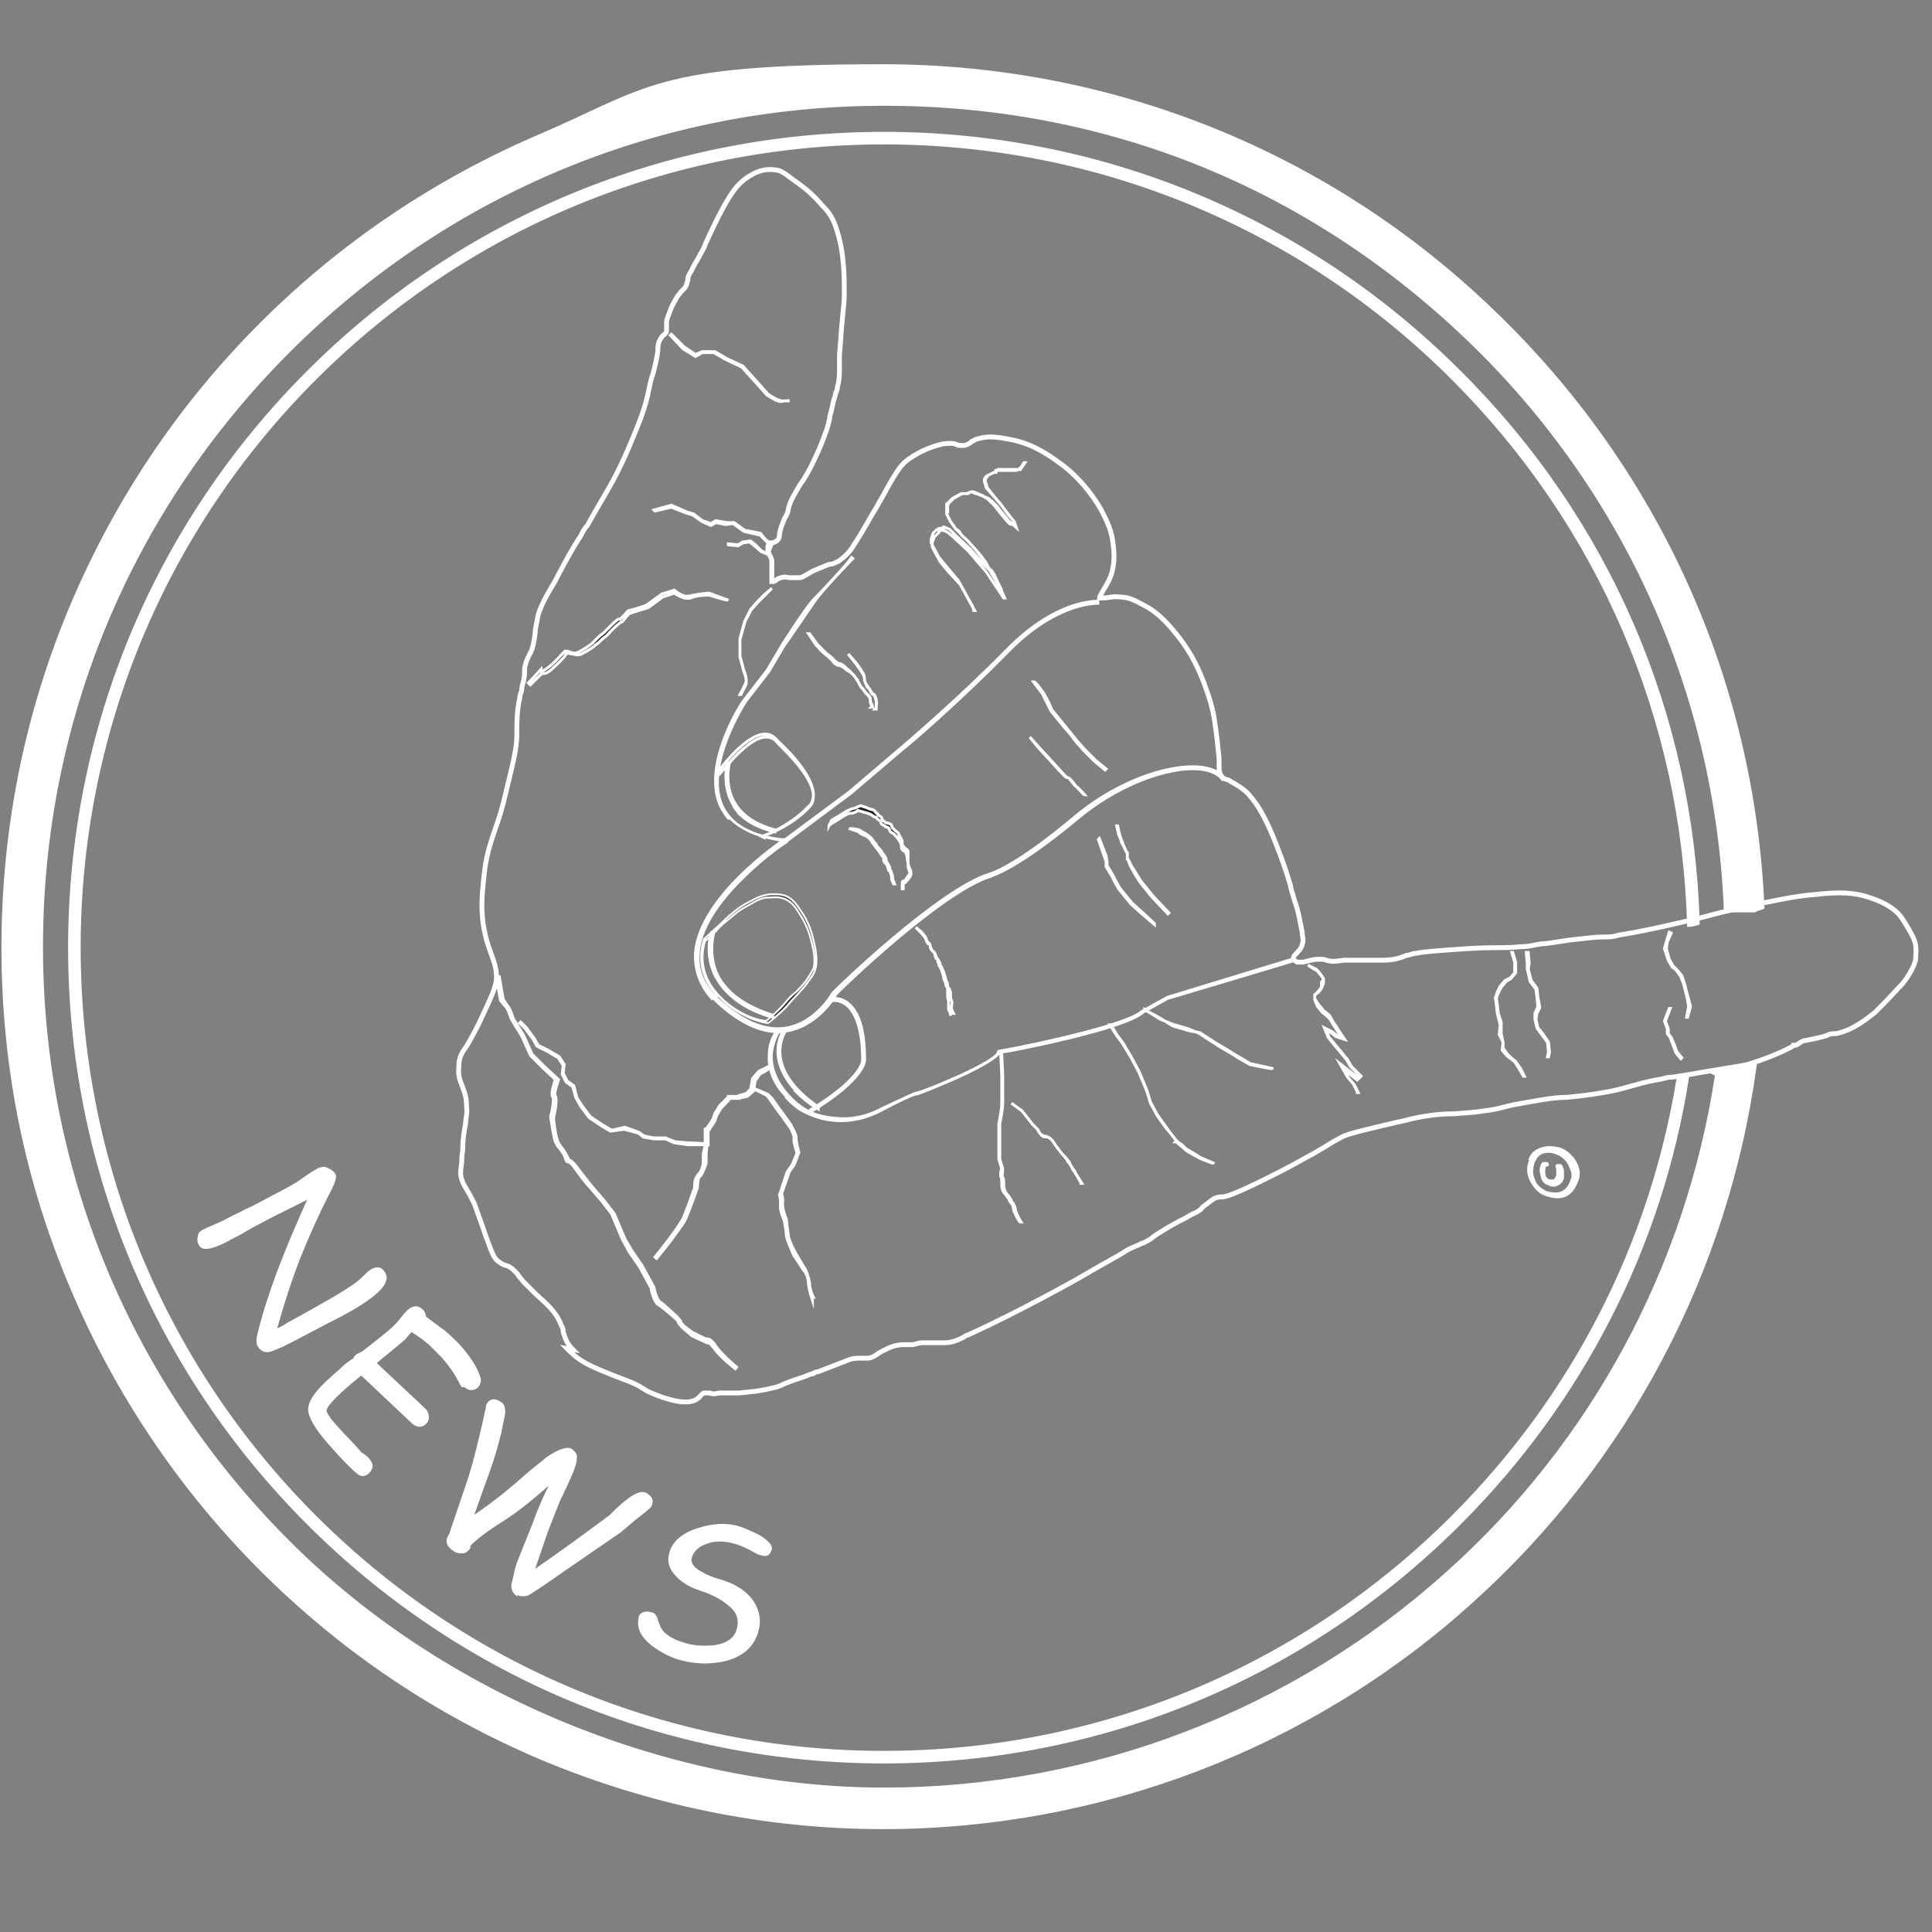 <?xml version="1.0" encoding="UTF-8"?><svg id="Layer_1" xmlns="http://www.w3.org/2000/svg" width="200" height="200" viewBox="0 0 200 200"><rect x="0" y="0" width="200" height="200" fill="#808080" stroke="none"/><path d="M150.4,157c-15.7,15.7-36.7,24.4-58.9,24.4s-43.2-8.7-58.9-24.4c-15.7-15.7-24.4-36.7-24.4-58.9s8.7-43.2,24.4-58.9c15.7-15.7,36.7-24.4,58.9-24.4s43.2,8.7,58.9,24.4c15.2,15.2,23.8,35.2,24.4,56.6.3,0,.7-.1,1-.2-.6-21.6-9.3-41.8-24.7-57.1-15.9-15.9-37.1-24.7-59.6-24.7s-43.7,8.8-59.6,24.7c-15.9,15.9-24.7,37.1-24.7,59.6s8.8,43.7,24.7,59.6c15.9,15.9,37.1,24.7,59.6,24.7s43.7-8.8,59.6-24.7c12.7-12.7,20.9-28.8,23.6-46.2-.3,0-.7,0-1,.2-2.8,17.1-10.8,32.8-23.3,45.3Z" fill="#fff" stroke="#fff" stroke-miterlimit="10" stroke-width=".3"/><path d="M177.8,111.2c-3,19.9-12.8,38.2-27.9,51.7-16,14.4-36.8,22.4-58.4,22.4s-45.2-9.1-61.7-25.6c-16.5-16.5-25.6-38.4-25.6-61.7s9.1-45.2,25.6-61.7c16.5-16.5,38.4-25.6,61.7-25.6s44.1,8.6,60.5,24.3c16.3,15.6,25.8,36.7,26.7,59.2h2.9c.3-.2.6-.2.8-.3-1-23.4-10.9-45.3-27.9-61.6-17-16.4-39.4-25.4-63.1-25.4s-24.2,2.4-35.4,7.2c-10.8,4.6-20.6,11.2-28.9,19.5-8.4,8.4-14.9,18.1-19.5,28.9C2.8,73.8.4,85.8.4,98.1s2.4,24.2,7.2,35.4c4.6,10.8,11.2,20.6,19.5,28.9,8.4,8.4,18.1,14.9,28.9,19.5,11.2,4.7,23.2,7.2,35.4,7.2,22.5,0,44.2-8.3,60.9-23.4,16.1-14.5,26.4-34.1,29.3-55.4-.2,0-.4.1-.7.2-.4.1-.7.2-3.3.6Z" fill="#fff" stroke="#fff" stroke-miterlimit="10" stroke-width=".5"/><path d="M29.6,139.3c-.3.1-.8.3-1.5.6-.6.2-1.1,0-1.4-.5-.2-.3-.2-.8,0-1.5.9-3.7,2.6-8.2,5.1-13.7l-2,1-2,1c-.5.3-1.2.6-2.2,1.2s-1.7.9-2.2,1.2c-1.6.8-2.5.9-2.8.3-.2-.3-.2-.7-.1-1,0-.3.3-.5.5-.6.2-.1.6-.3,1.1-.5.5-.2.9-.4,1.1-.5.4-.2.9-.5,1.6-.8.7-.4,1.3-.6,1.6-.8.4-.2,1-.5,1.7-.9.8-.4,1.3-.7,1.7-.9.4-.2.9-.5,1.6-1,.7-.5,1.2-.8,1.6-1,.3-.1.6-.2.9,0,.3.1.6.3.8.6.2.3,0,.9-.4,1.7-1.4,2.7-2.4,5-3.2,7-.9,2.3-1.7,4.8-2.4,7.3.3-.1.6-.3,1.1-.6l1.1-.6c2.5-1.4,4.5-2.5,5.9-3.5.1-.1.4-.3.8-.7.3-.3.6-.6.8-.7.7-.4,1.2-.2,1.5.4.6,1.1-1,2.6-4.8,4.6-.6.3-1.6.8-2.9,1.5s-2.3,1.2-2.9,1.5Z" fill="#fff" stroke-width="0"/><path d="M47.8,143.6c0,0-.1-.2-.2-.3-.5-1.1-1.2-2-1.9-2.8-.4-.4-.8-.8-1.3-1.3-.5-.4-1.1-.9-1.8-1.3-.3.3-.5.6-.7.8-.7.6-1.7,1.4-2.9,2.4l3.3,3.1c1,.9,1.6,1.5,1.8,1.7.2.2.3.5.3.8,0,.3-.1.5-.3.7-.4.4-.9.4-1.4,0l-1.8-1.7-3.5-3.3c-.4.3-.7.6-1,.8-.3.3-.6.5-.9.8-1.1,1-1.6,1.6-1.7,2,0,.2.3.7.9,1.4.3.3.7.8,1.3,1.4.6.6,1,1.1,1.3,1.4,0,.1.2.2.5.4.2.2.4.3.4.4.5.5.5,1,0,1.5-.4.4-.9.4-1.3,0-.5-.4-1.5-1.4-2.9-3-1.4-1.6-2.1-2.8-2.1-3.6,0-.9.8-2,2.4-3.4.3-.3.7-.6,1-.9s.8-.7,1.3-1c0-.2.2-.3.3-.4.2-.1.4-.2.6-.3,1.5-1.2,2.6-2,3.3-2.7.2-.2.4-.4.7-.8s.5-.6.7-.8c.6-.5,1.1-.5,1.6,0,.2.2.3.5.3.7.7.5,1.3,1,1.9,1.4.6.5,1.1,1,1.5,1.4,1.1,1.2,1.9,2.4,2.2,3.4.2.5,0,.8-.2,1.1-.2.2-.4.3-.7.3-.3,0-.5-.1-.7-.3Z" fill="#fff" stroke-width="0"/><path d="M53.6,165.3c-.3-.2-.5-.4-.6-.7-.1-.3-.1-.6,0-.8.2-.8.3-1.5.5-2,.2-.5.7-1.8,1.6-4,.6-1.7,1.2-3,1.7-4-1.7,1.5-3.2,2.7-4.6,3.6-1.6,1-2.8,1.9-3.5,2.6,0,.2,0,.3-.1.4-.2.2-.4.4-.7.4-.3,0-.6,0-.9-.2-.8-.5-1-1.1-.5-1.8l.4-1.2,1.6-4.7c.5-1.6,1.1-4,1.8-7.2,0-.1,0-.3.1-.4.3-.5.8-.6,1.4-.2.4.2.5.6.5,1.1,0,.3-.2,1-.4,2.1-.3,1.2-.7,2.7-1.3,4.3l-1.5,4.2c1.5-1,3.2-2.3,5-3.9,1.1-1,2-1.6,2.4-2,1.3-.9,2.2-1.2,2.7-.9.4.3.6.6.5,1.1,0,.6-.6,1.9-1.5,3.8-.5,1-.9,2.2-1.5,3.7l-1.3,3.8c1.9-1.3,4.4-3.1,7.5-5.4.2-.1.6-.6,1.4-1.3.6-.5,1.1-.9,1.6-1.1.4-.2.8-.2,1.1,0,.6.4.7.8.4,1.4,0,0-.3.3-.8.7l-.9.7-1.4,1.2-6.4,4.4c-.7.5-1.7,1.2-3.1,2.1-.4.2-.9.2-1.3,0Z" fill="#fff" stroke-width="0"/><path d="M66.1,167.5c0-.3.2-.5.5-.6.2-.1.5-.1.8,0,.3,0,.6.3.7.8.2.6.4,1,.6,1.2.5.5,1.2.9,2.3,1.2,1,.3,2,.3,3,.2,1.3-.2,2.1-.8,2.3-1.8.2-.8,0-1.6-.9-2.3-.7-.6-1.6-1.1-2.8-1.5-1-.3-1.9-.8-2.5-1.4-.8-.8-1.1-1.6-.8-2.6.3-1.1,1.3-2,2.9-2.5,1.5-.5,3-.6,4.3-.2.6.2,1.3.5,2.1.9,1,.6,1.4,1.1,1.3,1.5-.2.6-.5.8-1.1.6-.3,0-.7-.3-1.3-.6-.6-.3-1.1-.5-1.5-.6-1-.3-2-.3-2.8,0-.9.3-1.4.8-1.6,1.5-.1.5.2,1,1.2,1.5.3.2,1,.5,2.1.8,1.5.5,2.6,1.3,3.2,2.3.6,1,.7,2,.4,3-.4,1.5-1.5,2.5-3.2,3-1.5.4-3.1.4-4.7,0-1.2-.3-2.3-.9-3.2-1.6-1.1-.9-1.5-1.8-1.3-2.8Z" fill="#fff" stroke-width="0"/><path d="M158.2,120.1c.2-.7.7-1.1,1.3-1.3.6-.2,1.2-.2,2,0,.6.2,1.2.7,1.6,1.3.4.7.6,1.4.3,2.1-.6,1.7-1.7,2.2-3.4,1.6-.7-.2-1.2-.8-1.6-1.5-.4-.8-.4-1.5-.1-2.2ZM158.9,120.2c-.2.7-.3,1.3,0,1.9.2.6.6.9,1.2,1.2.7.2,1.2.2,1.6,0,.4-.2.7-.6.9-1.2.2-.5,0-1-.3-1.6-.3-.5-.7-.8-1.2-1-.5-.2-.9-.2-1.3-.1-.4.1-.7.4-.9.9ZM160,120.8c0,.3-.1.5,0,.8,0,.3.2.4.4.5.1,0,.3,0,.4,0,.1,0,.2-.2.3-.4,0-.2,0-.4,0-.6,0-.2-.1-.4-.1-.4,0,0,0-.1.2-.2,0,0,.2,0,.3,0,.2,0,.3.3.4.6,0,.3,0,.6,0,.9-.1.3-.3.6-.6.7-.3.2-.7.2-1,0-.4-.1-.7-.4-.8-.9-.1-.4-.2-.8,0-1.2,0-.1.1-.2.2-.3.1,0,.2,0,.4,0,.2,0,.3.2.2.4,0,0,0,0,0,0s0,0,0,0Z" fill="#fff" stroke-width="0"/><path d="M59.3,139.7c-.3-.3-.6-.7-.7-1-.2-.4-.2-.6-.3-.8,0-.2,0-.4-.2-.7-.5-1.4-1.6-2.3-2.6-3.2-.1-.1-.2-.2-.3-.3-.3-.3-.5-.5-.9-.9-.3-.3-.4-.5-.6-.7-.1-.2-.2-.3-.4-.5-.4-.4-.6-.5-.9-.6-.2,0-.5-.2-.8-.4-.5-.4-.6-.7-1.4-2.9l-.2-.6c-.7-2-.8-2.2-.9-2.5-.3-.6-.5-1-.7-1.3-.2-.4-.4-.6-.6-1.2-.2-.6-.1-1,0-1.8,0-.3,0-.7.1-1.2,0-1.4.2-2.2.3-2.8,0-.6.2-1,.1-1.7,0-1.2-.3-1.7-.5-2.3-.2-.5-.4-1-.3-1.9,0-.8.2-1.3.8-2.1.3-.5.7-1.2,1.3-2.4,1.1-2.4,1.7-3.5,1.8-4.6,0-1-.2-1.6-.5-2.4-.2-.6-.5-1.3-.7-2.3-.5-2.2-.3-4-.1-5.9.2-2,.6-3.2,1.1-4.7.4-1.1.8-2.3,1.2-4.1.7-2.9,1.1-4.4,1.1-5.8v-.3c0-.8,0-2.3.3-3.5,0-.3.1-.5.2-.8,0-.3.1-.7.2-1,0-.1.1-.4.1-.8,0-.2,0-.3,0-.3,0-.8.6-1.8.6-1.8.3-.6.4-1.3.5-2.1,0-.5.2-1.1.3-1.8h0c.2-.7.6-1.6,1.5-3.1.2-.3.4-.7.6-1.1.8-1.5,1.5-2.8,2.3-4,.2-.4.4-.8.7-1.1l.5-.9c1.5-2.6,2-3.4,2.6-4.6h0c.6-1.2,1-2.1,1.5-3.3.7-1.7,1.4-3.3,1.8-5.4.1-.5.2-1,.4-1.5.2-.8.4-1.6.5-2.4h0c0-.4,0-.9.4-1.4,0-.1.2-.2.3-.3,0,0,.2-.2.2-.3,0-.1,0-.2,0-.4,0-.1,0-.3,0-.5,0-.4.2-.7.4-1.3.1-.3.3-.7.6-1.2.2-.4.4-.5.5-.7.1-.1.2-.2.4-.4.2-.3.2-.5.3-.8,0-.3.1-.6.4-1,.1-.3.2-.4.3-.6,0-.1.2-.3.4-.7.3-.6.6-1,.7-1.4h0c1.1-2.4,1.7-3.6,2.5-4.9.4-.6,1-1.6,2.3-2.3.5-.3,1.4-.7,2.5-.5.5,0,1,.4,1.8,1,.7.5,1.6,1.1,2.6,2.2.5.6.9.9,1.2,1.4.4.6.7,1.3,1.1,3,.3,1.5.4,3,.4,4.5,0,.3,0,.4,0,.9,0,.5-.1,1.4-.3,3.5-.1,1.6-.2,2.5-.2,2.7,0,.5,0,1,0,1.3,0,.7,0,1.2-.2,1.9,0,.3-.1.5-.2.7,0,.3-.2.6-.3,1.2-.1.5-.2.9-.3,1.2,0,.2,0,.3-.1.5,0,.3-.3,1.2-1,2.9-.8,1.8-1.4,2.9-2,3.7-.5.9-1,1.6-1.2,2.5,0,.3-.2.7-.4,1-.2.5-.4,1-.5,1.5,0,.2,0,.6-.3.8-.2.1-.3.2-.5.2-.1,0-.1,0-.2,0-.3.2-.2.7-.2.7,0,.2,0,.3.1.4,0,.1.2.3.3.7,0,.2,0,.6,0,1.2v.2c0,.2,0,.6,0,.8.2,0,.3,0,.5-.2h0c.5-.3.9-.3,1.3-.2.3,0,.6,0,1,0,.4,0,.5-.2.8-.3.3-.2.6-.4,1.4-.7.5-.2.9-.4,1.1-.4.3,0,.5-.2.8-.3.7-.5,1.2-1,1.6-1.7,1-1.5,1.7-2.9,2.4-4,.1-.2.2-.4.4-.7,1.1-2,1.7-3.1,2.4-3.8,0,0,1.4-1.3,3.8-1.9.4-.1.7-.1,1.1-.1.3,0,.5.1.7.2,0,0,.2,0,.2,0,.4.1.9-.1,1.2-.4.1,0,.3-.2.4-.2,1.4-.5,2.6-.2,4.1.1,2.4.6,4,1.9,5.1,2.7,2.1,1.7,3.3,3.6,3.8,4.5.4.8,1,1.8,1.2,3.3.1.8.3,2-.2,3.5-.3.8-.7,1.3-.9,1.7-.1.2-.3.5-.3.6,0,0,.3,0,.5,0,.4,0,.9-.2,1.6-.1,1.1,0,1.8.5,2.6.9,1.2.6,2.3,1.7,3.4,3.1,1.6,2,2.3,3.8,2.7,4.8.2.6.8,2,1.1,3.8.1.6.2,1.4.3,2.2.1,1.1.2,1.7.2,2,0,.2,0,.4,0,.8,0,.5.1.8.3,1,.1.2.2.2.5.3.1,0,.3.1.4.2,0,0,.8.4,1.4.9.4.3.7.7,1.3,1.5.3.5.8,1.2,1.6,3.1.5,1.2,1,2.5,1.4,3.7.3.9.4,1.3.5,1.6,0,.3.2.7.4,1.5.4,1.1.5,1.8.8,3.3,0,.4.2.8,0,1.3-.1.4-.4.7-.6.9-.2.2-.3.3-.3.5,0,.2.2.3.4.4.1,0,.2,0,.6,0h0c1.1-.3,1.4-.3,1.5-.3.4,0,.7,0,.9.1h0c.6.2,1.1.1,1.8,0,.4,0,.8,0,1.3,0,.8,0,1.2,0,1.5,0,.3,0,.6,0,1.2,0,1.1,0,1.8-.2,2.5-.5.3,0,.6-.2.9-.2,1-.2,2.5-.3,5.4-.5,1.8-.1,2.6-.1,3.3-.1.7,0,1.2,0,2.2-.1,1,0,1.4-.2,2.2-.3.6,0,1.5-.2,3-.4,1.8-.2,2.6-.3,3.2-.3.8,0,1.1,0,1.8-.2,1.8-.3,3.4-.6,6.8-1.4,1.7-.4,2.5-.6,3.2-.8.7-.2,1.3-.3,2.6-.6,4.3-1,6.3-1.3,7.7-1.4,2.6-.3,4.1-.2,5.6.3,1.9.6,2.8,1.4,3.2,1.9.4.5.7,1.1.9,1.4.4.7.6,1.1.7,1.6.1.7,0,1.2,0,1.5,0,.2-.2.8-.7,1.6-.4.7-.8,1.1-1.1,1.4-1.1,1.2-1.7,1.8-2,2.1q-.4.4-.4.4c-.9.7-2.2,1.8-4,2.2-.4,0-.7,0-1,.2-.6.2-1.2.3-2.1.5-.5,0-.8.4-1.1.5h-.2c0,.1-1.9,1.1-4.5,1.9-.5.2-.9.2-5,.9-1.6.3-2.5.4-3,.5-.6,0-.8.1-1.2.2-1.8.3-2.6.6-3.4.8-.7.2-1.4.4-2.6.6-1.8.3-2.8.4-3.9.5-1.1,0-2.3.2-4.5.6-1.3.2-1.8.4-2.3.5-.4.1-.8.2-1.7.3-1.2.2-2.1.2-3,.3-1.3,0-2.5.1-4.4.5,0,0-.7.2-1.7.4h0c-3,.7-4.6,1.1-5.1,1.3-.6.2-.8.4-1.4.7-.5.3-1.4.9-3.1,1.8-1.6.9-2.6,1.4-3.4,1.8-4,2-4.7,2.1-5,2.1h0c-.2,0-.6,0-1,.3-.3.2-.5.4-.8.6-.1.1-.3.2-.4.4-.3.2-.4.3-.9.5-.2.1-.5.3-.9.5-.8.4-1.5.8-2.3,1.3-.5.3-.8.5-1,.7-.3.2-.5.3-.9.5h-.1c-.3.2-.7.3-1.3.6-.2.1-.4.2-.5.3h0c-.8.5-1.8,1-4.7,2.7,0,0-6,3.4-11.5,5.9-.1,0-.3.1-.4.2-.6.3-1.2.6-2,.6-.4,0-.6,0-.9,0-.4,0-.7,0-1.2,0,0,0-.1,0-.2,0-.3,0-.6.1-1,.2-.3,0-.5,0-.7,0,0,0-.2,0-.3,0-1.1,0-2,.6-2.4.8,0,0-.2.1-.3.2-.3.2-.6.4-1.1.4-.2,0-.3,0-.5,0-.1,0-.2,0-.4,0-.4,0-.8.1-1,.2h0s-.8.3-3.1,1.2c-.3,0-.4.1-.5.2-.2,0-.4.1-.9.3-1.2.4-1.8.6-2.2.8-.4.2-.7.3-1.2.4-1.2.3-2.3.4-3.4.5-.5,0-.7,0-.9,0-.3,0-.4,0-.7,0-.1,0-.2,0-.3,0-.4,0-.7.2-1.1,0-.1,0-.2,0-.3,0-.1,0-.2,0-.3,0-.1,0-.2.1-.4.3,0,0-.1.2-.2.2-1,1-3.6,0-4.4-.3-.5-.2-.9-.4-.9-.4-.2-.1-.3-.2-.5-.3,0,0-.2-.1-.3-.2-.4-.2-.8-.4-1.1-.5h0c-2.6-1-3.9-1.5-5-2.2-.6-.4-1-.8-1.4-1.2Z" fill="none" stroke="#fff" stroke-miterlimit="10" stroke-width=".5"/><path d="M75.4,84.9c-.4-.4-.6-.8-.9-1.3-2.1-4.4,2.2-11,2.4-11.2l2.4-3.1,1.6-2.7c0,0,2.3-3.6,3.1-4.5.8-.8,4.1-4.3,4.1-4.6l.4.3s-3.4,3.5-4.1,4.6c-.7,1-3,4.4-3.1,4.5l-1.6,2.7-2.4,3.1c0,0-4.3,6.6-2.4,10.7.9,1.9,3,3.1,6.3,3.4l6.6-4.9,5.4-4.6c0,0,5.7-4.8,10.9-10.1,5.3-5.4,9.5-5.1,9.7-5.1v.5c0,0-4.2-.3-9.3,4.9-5.2,5.3-10.8,10.1-10.9,10.1l-5.4,4.6-6.7,5h0c-2.7-.3-4.7-1.1-6-2.4Z" fill="#fff" stroke-width="0"/><path d="M73.7,103.5c-1.3-1.4-1.9-3.1-1.8-4.9.5-5.9,9-11.6,9.3-11.8l.3.4s-2.2,1.4-4.4,3.6c-2,1.9-4.5,4.9-4.7,7.8-.2,1.8.5,3.5,2.1,4.9,2.1,1.9,4.1,2.9,6,2.9,3.6,0,5.6-3.6,5.6-3.6h0c.4-.5,11.1-10.8,16.3-12.4,0,0,2.5-.6,8.8-5.9,4.9-4.1,10.6-5.7,13.6-5.1,1,.2,1.7.6,2.1,1.2l-.4.2c-.3-.5-.9-.8-1.7-1-2.9-.6-8.4,1-13.2,5-6.5,5.4-8.9,5.9-9,6-5,1.5-15.5,11.6-16,12.2-.2.4-2.3,3.8-6,3.9-2,0-4.1-1-6.3-3-.2-.2-.3-.3-.5-.5Z" fill="#fff" stroke="#fff" stroke-miterlimit="10" stroke-width=".1"/><path d="M81.3,113.6c-1-1-2-2.6-1.8-4.6,0-.8.3-1.6.8-2.4l.4.3c-.4.7-.6,1.4-.7,2.2-.2,3.2,3,5.4,3.2,5.5.9.6,2,.9,3.1,1,2.3.3,4.1-.5,5-1,2.8-1.3,3.4-1.6,3.6-1.6h0c.7-.1,8-3.1,8.3-4.1h0c0-.1.1-.2.1-.2,4.5-.8,13.4-2.8,14.8-4.1h0s2.7-1.5,2.7-1.5l13.1-4v.5c.1,0-13,3.9-13,3.9l-2.5,1.4c-1.8,1.7-13.4,4-14.9,4.2-.2.3-.9,1-4.4,2.6-.5.2-4.1,1.8-4.3,1.7,0,0,0,0,0,0-.2,0-1.9.8-3.4,1.6-.9.5-2.9,1.4-5.3,1.1-1.1-.1-2.2-.5-3.3-1.1,0,0-.8-.5-1.6-1.4Z" fill="#fff" stroke-width="0"/><path d="M74.2,103.1c0,0-.1-.2-.2-.3-2.3-2.7-1.1-5.5-1.1-5.6h0s1.2-1.1,1.2-1.1c.5-.4.9-.9,1.4-1.3.7-.6,1.2-1,2-1.4.7-.4,1.3-.7,2.1-.8.3,0,.9-.1,1.6.1.9.3,1.3,1,1.9,1.9.9,1.4,1.1,2.7,1.3,3.6.2,1.2.1,1.8,0,2.1-.1.5-.4.8-.8,1.4-.4.6-.7.8-1,1.2-.3.3-.6.6-1.1,1.2-.3.4-1.8,1.7-2,1.8h0s0,0,0,0c0,0-2.8-.3-5.1-2.8ZM73,97.3c0,.2-1.1,2.8,1.1,5.4,2.1,2.5,4.8,3,5.2,3,.3-.2,1.6-1.4,1.9-1.8.5-.6.9-1,1.2-1.2.3-.3.6-.6,1-1.1.4-.6.6-.9.8-1.3.1-.3.2-.9,0-2-.2-.8-.4-2.1-1.3-3.5-.5-.8-.9-1.5-1.8-1.8-.6-.2-1.1-.1-1.5-.1-.8,0-1.4.4-2.1.8-.8.4-1.3.8-2,1.4-.5.4-1,.8-1.4,1.3l-1.2,1.1Z" fill="#231f20" stroke="#fff" stroke-miterlimit="10" stroke-width=".2"/><path d="M75.1,102.5c-.4-.4-.7-.9-1-1.4-1.2-2.3-.5-4.6-.4-4.6h.2c0,0-.7,2.3.4,4.5,1,1.9,2.9,3.2,5.7,4.1v.2c-2.2-.6-3.8-1.6-4.9-2.8Z" fill="#231f20" stroke="#fff" stroke-miterlimit="10" stroke-width=".3"/><path d="M83.9,115.1v-.2c5.6-3.4,5.4-5.2,5.4-5.2,0-3.7-1-5.2-1.7-5.7-.8-.6-1.5-.4-1.5-.4v-.2s.8-.2,1.6.4c1.2.9,1.8,2.8,1.8,5.9,0,0,.2,1.9-5.6,5.4Z" fill="#231f20" stroke="#fff" stroke-miterlimit="10" stroke-width=".3"/><path d="M82.3,112.8c-.9-1-1.5-2.1-1.7-3.2-.3-1.7.5-2.9.5-2.9h.2c0,.1-.8,1.2-.5,2.9.3,1.7,1.6,3.4,3.9,5v.2c-1-.6-1.8-1.3-2.4-1.9Z" fill="#231f20" stroke="#fff" stroke-miterlimit="10" stroke-width=".3"/><path d="M79.1,86.7v-.2s2.8-.9,4.7-3c.3-.3.4-.7.4-1.2-.1-2.2-3.7-5.3-3.7-5.4-.3-.4-.7-.6-1.2-.6-1.7,0-3.9,2.8-4.7,3.7-.2.2-.2.3-.2.3v-.2c0,0,0-.1,0-.3.7-.9,3-3.8,4.8-3.8.5,0,.9.2,1.3.7.1.1,3.6,3.2,3.7,5.5,0,.5-.1,1-.5,1.3-2,2.1-4.8,3.1-4.8,3.1Z" fill="#231f20" stroke="#fff" stroke-miterlimit="10" stroke-width=".3"/><path d="M76.5,84.2c-.2-.3-.5-.6-.6-.9-1.2-2-.6-4.3-.6-4.3h.2c0,0-.6,2.3.6,4.2.8,1.3,2.2,2.2,4.1,2.7v.2c-1.6-.4-2.8-1-3.7-1.9Z" fill="#231f20" stroke="#fff" stroke-miterlimit="10" stroke-width=".3"/><path d="M118.5,104.6h0c0-.1,1.6.8,1.6.8l1.3.8,1.7.5,1.1.2s1.4.9,1.7,1.1c.2.1,1.7,1,1.8,1.1,0,0,1.6.9,1.7,1l2.3.5h0c0,.1-2.3-.4-2.3-.4,0,0-1.6-.9-1.7-1s-1.6-.9-1.8-1.1c-.2-.1-1.6-1-1.7-1.1l-1.2-.5-1.7-.5-1.2-.5-1.6-1Z" fill="#231f20" stroke="#fff" stroke-miterlimit="10" stroke-width=".3"/><path d="M121.8,118.1c-.3-.3-.9-1.2-1-1.2l-1-1.4-.7-1.3-.4-1.3-.8-1.9-.8-1.5-.9-1.5-.6-.8-.7-1.1h.1c0,0,.6,1,.6,1l.6.8.9,1.5.8,1.5.8,1.9.4,1.3.7,1.3,1,1.4c.2.3.9,1.2,1,1.3,0,0,.2.2.4.3.3.2.6.6.7.6,0,0,.9.5,1.3.8l1.4.6h0c0,.1-1.4-.5-1.4-.5,0,0-1.3-.7-1.4-.8,0,0-.3-.3-.7-.6-.2-.2-.3-.3-.4-.3,0,0,0,0,0,0Z" fill="#231f20" stroke="#fff" stroke-miterlimit="10" stroke-width=".3"/><polygon points="157.7 111.4 157.3 110.7 156.8 109.9 156 109.3 155.5 108.7 155.6 107.9 155.2 107.1 155.3 106.1 155 104.9 154.9 104 154.8 103.3 155 102.7 155.3 102.1 155.8 101.5 156.4 101.2 156.8 100.7 156.8 99.6 156.5 98.6 156.6 98.6 156.9 99.6 156.9 100.7 156.4 101.3 155.9 101.6 155.4 102.2 155.1 102.8 154.9 103.3 155 104 155.1 104.9 155.4 105.8 155.4 107 155.6 107.9 155.6 108.5 156.1 109.2 156.9 109.9 157.4 110.6 157.8 111.4 157.7 111.4" fill="#231f20" stroke="#fff" stroke-miterlimit="10" stroke-width=".3"/><polygon points="160.2 109.4 160.3 108.9 160.2 107.9 159.6 107.1 159.1 106.4 158.9 105.5 158.9 104.9 159.2 104.2 159.1 103.2 159 102.4 158.4 101.6 158.1 100.3 158.1 99.7 158 98.6 158.2 98.6 158.3 99.7 158.2 100.3 158.5 101.5 159.1 102.3 159.2 103.2 159.4 104.3 159.1 104.9 159 105.5 159.2 106.4 159.7 107 160.3 107.9 160.4 108.9 160.3 109.4 160.2 109.4" fill="#231f20" stroke="#fff" stroke-miterlimit="10" stroke-width=".3"/><polygon points="174.6 105.3 174.8 104.2 174.7 103.5 174.5 102.7 174.3 101.9 174 101.1 173.5 100.4 173.1 100.1 172.7 99.4 172.3 98.2 172.5 97.5 172.8 96.5 173 96.6 172.6 97.5 172.5 98.2 172.8 99.3 173.2 100 173.6 100.4 174.1 101 174.4 101.9 174.6 102.7 174.8 103.4 175 104.2 174.7 105.3 174.6 105.3" fill="#231f20" stroke="#fff" stroke-miterlimit="10" stroke-width=".3"/><polygon points="174 109.6 173.5 109 173.2 108.2 172.9 107.4 172.6 107 172.6 106.5 172.3 105.7 172.8 104.4 172.9 104.4 172.4 105.7 172.7 106.5 172.7 107 173 107.4 173.3 108.1 173.6 108.9 174.1 109.5 174 109.6" fill="#231f20" stroke="#fff" stroke-miterlimit="10" stroke-width=".3"/><path d="M140.5,113l-.4-.8-.6-.7-.8-1.4,1.8,1.4.2-.2-.9-.9-.4-.7-1.9-2.3-.4-1,.8.4.5.4.5.2-.6-.9s-.4-.6-.5-.8c0-.1-.3-.4-.3-.4l-.6-.5-.5-.6-.3-.7v-.5c0,0,.4-.4.4-.4l.3-.4v-.5c.1,0,.2-.4.2-.4-.3-.4-.7-.9-.8-.9-.1,0-.8-.5-.8-.5h0c0,0,.7.4.8.4.1,0,.7.8.8,1h0s0,.5,0,.5l-.2.5-.3.4-.4.3v.4c0,0,.4.6.4.6l.5.6.6.5s.2.3.3.5c0,.1.5.7.5.8l.8,1.2-.9-.3-.5-.4-.5-.2.3.7,1.9,2.3.4.7,1,1-.4.4-1.4-1.1.5.9.6.7.4.8h-.1Z" fill="#231f20" stroke="#fff" stroke-miterlimit="10" stroke-width=".3"/><path d="M100.7,62.8l-.4-.7-.6-1.1-.5-.9s0,0,0,0l-1.1-1.3-.5-.6s0,0,0,0l-.4-.5s0,0,0,0l-.6-1.1s0,0,0,0l-.2-.4s0,0,0-.1v-.3s0,0,0,0l.2-.6s0,0,0,0l.3-.3s0,0,0,0l.3-.2s0,0,0,0h.4c0-.2.1-.2.2-.1l.5.2s0,0,0,0l.6.6,1.6,1.5s0,0,0,0l1.1,1.3.8.8s0,0,0,0l1.3,2.1-.5-1c-.2-.5-.5-1-.6-1.1-.2,0-.4-.5-.5-.7s0,0,0,0l-.5-.7s0,0,0,0l-.6-.7s0,0,0,0l-.9-1s-.6-.5-.7-.7c0-.1-.2-.3-.4-.4,0,0-.1-.1-.1-.1-.1-.1-.4-.6-.5-.7s0,0,0,0l-.4-.8c0,0,0-.1,0-.2v-.8c.2,0,.2,0,.2-.1l.5-.5s0,0,0,0l.9-.5s0,0,0,0h.6c0,0,0,0,0,0,0,0,.3-.2.4-.2.1,0,.5.1.6.2l.5.2s0,0,0,0c0,0,.4.3.6.3.1,0,.3.3.4.3l.5.5s0,0,0,0l.3.4.5.6.4.5s0,0,0,0l.8.7-.2-.6s0,0,0,0l-.6-.7-.8-1.1s0,0,0,0l-.6-.7s0,0,0,0l-.8-1s0,0,0,0l-.2-.7c0,0,0-.2,0-.2l.3-.4s0,0,0,0l.4-.2s0,0,0,0l.4-.2s0,0,0,0l.2-.2c0,0,.1,0,.2,0h.8s0,0,0,0h.6c0,0,0,0,0,0h.4c0,0,0,0,0,0h.3c0-.2,0-.2.1-.2l.3-.5h.1c0,0-.4.6-.4.6,0,0,0,0-.1,0l-.4.2s0,0,0,0h-.4c0,0,0,0,0,0h-.7c0,0,0,0,0,0h-.8c0,0-.1,0-.2,0v.2c-.2,0-.2,0-.2,0l-.4.2s0,0,0,0l-.4.2s0,0,0,0l-.2.3c0,0,0,.1,0,.2l.2.7s0,0,0,0l.8.9s0,0,0,0l.6.7s0,0,0,0l1.4,1.8s0,0,0,0h0c.1.3-.2.5-.4.3l-.3-.3s0,0,0,0l-.4-.5-.5-.6-.3-.4s0,0,0,0l-.5-.5c0,0-.2-.2-.3-.3-.1,0-.5-.3-.6-.3s0,0,0,0l-.5-.2c-.2,0-.5-.2-.5-.2-.1,0-.5.2-.5.2h0s-.6,0-.6,0c0,0,0,0,0,0l-.9.5s0,0,0,0l-.5.5s0,0,0,.1v.8c-.1,0-.1.1-.1.2l.4.8h0s.4.5.5.7,0,0,.1.1c.1.1.3.3.4.4.1.2.7.7.7.7l.9,1s0,0,0,0l.6.8s0,0,0,0l.5.7s0,0,0,0c.1.3.3.6.4.6.2,0,.5.7.7,1.1l.8,1.8h-.1c0,0-1.8-2.7-1.8-2.7,0,0,0,0,0,0l-.7-.8-1.1-1.3s0,0,0,0l-1.6-1.5-.6-.5s0,0,0,0l-.4-.2c0,0-.1,0-.2,0h-.3c0,.1,0,.1,0,.2l-.2.2s0,0,0,0l-.3.3s0,0,0,0l-.2.6s0,0,0,0v.3s0,0,0,.1l.2.4s0,0,0,0l.6,1.1s0,0,0,0l.4.5s0,0,0,0l.5.6,1.2,1.3s0,0,0,0l.5.9.6,1.1.4.7h-.1Z" fill="#231f20" stroke="#fff" stroke-miterlimit="10" stroke-width=".3"/><polygon points="112.3 77.8 111.4 76.8 110.8 76 110.1 75.2 109.7 74.7 108.8 73.6 108.3 72.6 107.9 71.8 107 70.6 107.1 70.6 107.4 70.9 108 71.7 108.5 72.6 108.9 73.5 109.8 74.6 110.2 75.1 111.5 76.7 112.4 77.7 113.4 78.7 114.5 79.6 114.4 79.7 113.3 78.8 112.3 77.8" fill="#231f20" stroke="#fff" stroke-miterlimit="10" stroke-width=".3"/><path d="M120.9,94.6l-1.7-1.8-1.2-1.5-.5-.8-.5-.9-.3-.8v-.5c-.1,0-.5-1-.6-1.1,0-.2-.3-.8-.3-.8l-.2-.9h.1s.2.9.2.9h0s.2.6.3.8c0,.2.5,1.1.5,1.2v.5c.1,0,.4.7.4.7l.5.8.5.8,1.2,1.5,1.7,1.8h0Z" fill="#231f20" stroke="#fff" stroke-miterlimit="10" stroke-width=".3"/><polygon points="116.6 93 115.8 92 115.4 91.3 115.1 90.7 114.5 89.7 114.5 89.2 114.3 88.6 113.7 86.9 113.8 86.8 114.5 88.6 114.6 89.2 114.6 89.6 115.2 90.6 115.5 91.2 115.9 91.9 116.7 92.9 117.2 93.5 118.2 94.4 119.5 95.6 119.5 95.7 118.1 94.5 117.1 93.6 116.6 93" fill="#231f20" stroke="#fff" stroke-miterlimit="10" stroke-width=".3"/><path d="M105.5,126.4s-.5-.8-.6-1.3c0-.3-.1-.4-.2-.5,0,0-.1-.2-.2-.3,0-.2-.2-.3-.3-.5,0-.1-.2-.2-.3-.4-.2-.3-.2-.7-.2-.9,0-.2,0-.4,0-.5-.2-.2-.1-.9,0-1l-.3-1v-1.6s0-2.1,0-2.1c0,0,.3-1.3.3-2.1,0-.8,0-1.9,0-1.9v-1.1s-.1-2-.1-2h.1s.1,2,.1,2v1.1h0s0,1.2,0,1.9c0,.8-.3,2-.3,2.1v2.1c0,0,0,1.6,0,1.6l.3,1c0,.2-.1.8,0,.9.1.1.1.3.1.6,0,.3,0,.6.2.9.1.2.2.3.3.4.1.2.2.3.3.5,0,.1.1.2.2.3,0,.1.2.3.2.6.1.5.6,1.3.6,1.3h-.1Z" fill="#231f20" stroke="#fff" stroke-miterlimit="10" stroke-width=".3"/><path d="M112,122.5c0,0-.3-.5-.7-1.1,0-.2-.2-.3-.3-.5-.2-.3-.2-.4-.3-.5,0-.2-.1-.2-.2-.3,0-.1-.3-.4-.6-.7-.3-.4-.7-.9-.8-1.1-.2-.4-.7-.7-.9-.6-.3,0-.5-.3-.7-.6,0,0,0-.1-.1-.2-.2-.2-.5-.5-.5-.5l-1.1-1.4-1.1-.8h0c0,0,1.1.8,1.1.8l1.1,1.4s.3.3.5.5,0,.1.1.2c.1.2.4.5.6.5.3,0,.8.3,1,.7.1.2.5.7.8,1.1.3.3.5.6.6.7,0,.2.1.2.2.3,0,0,.1.2.3.5,0,.2.2.3.3.5.3.5.6,1,.6,1.1h0Z" fill="#231f20" stroke="#fff" stroke-miterlimit="10" stroke-width=".3"/><path d="M98.4,105s-.1-.4-.2-.5c0,0,0-.2,0-.3,0-.2,0-.4,0-.6-.1-.2-.1-.4-.1-.6,0,0,0-.2,0-.3,0-.1,0-.2,0-.3,0-.1-.1-.2-.2-.5,0-.3-.2-.5-.2-.6,0,0,0,0,0-.1,0-.1-.2-.7-.2-.7h0s-.2-.5-.3-.6c0,0,0-.2-.1-.3,0-.2-.1-.4-.2-.4,0,0-.1-.2-.1-.3,0-.1,0-.3-.2-.4-.2-.2-.2-.3-.3-.5,0-.1,0-.3-.2-.3-.2-.2-.3-.6-.3-.6l-.4-.5-.6-.6h0c0,0,.6.5.6.5l.4.5s.1.4.3.6c.1,0,.2.2.2.4,0,.2.1.3.3.5.2.2.2.3.3.5,0,0,0,.2.1.2.1.1.2.3.3.5,0,.1,0,.2.1.3.1.2.3.6.3.7,0,0,.2.6.2.7,0,0,0,0,0,0,0,.1.2.3.2.6,0,.2.1.3.2.4,0,0,0,.2.1.3,0,0,0,.2,0,.3,0,.2,0,.4.1.6.1.2,0,.4,0,.6,0,0,0,.2,0,.2,0,.1.2.5.2.5h-.1Z" fill="#231f20" stroke="#fff" stroke-miterlimit="10" stroke-width=".3"/><path d="M85.8,85.5h0c0-.1.7-.5.7-.5l.8-.5c0,0,.6-.4.8-.3.1,0,.5-.1.7-.3h0s.7.2.7.2c0,0,.4.1.6.2,0,0,.2.1.3.2,0,0,.2.1.2.1,0,0,0,0,.1,0,0,0,.1.2.3.3.2.1.2.2.2.3,0,0,0,.1.2.2.1,0,.2.1.3.2.2,0,.3.1.4.3,0,.2.2.3.4.4,0,0,.2.2.3.3.3.4.5.7.5.9,0,.1,0,.5.3.6.2.1.2.3.3.5,0,0,0,.1,0,.1,0,0,0,.2.1.6,0,.2,0,.4,0,.4,0,0,0,.2.1.3,0,.2.1.3.2.4,0,.1,0,.3-.3.6,0,0-.1.2-.2.2,0,.1-.1.2-.2.2,0,0,0,0-.1.1,0,.2,0,.5,0,.5h-.1s0-.4,0-.6.1-.2.2-.2c0,0,.1,0,.2-.2,0,0,.1-.2.2-.3.1-.1.3-.4.3-.5,0,0-.1-.3-.2-.4,0-.1,0-.2-.1-.3,0,0,0-.2,0-.5,0-.2,0-.5,0-.5,0,0,0-.1,0-.2,0-.2,0-.3-.2-.4-.3-.2-.5-.6-.4-.8,0-.1-.3-.6-.4-.8,0-.1-.2-.2-.3-.3-.1-.1-.3-.2-.4-.5,0-.2-.2-.2-.4-.3-.1,0-.2,0-.4-.2-.2-.1-.2-.2-.2-.3,0,0,0-.1-.2-.2-.2-.1-.3-.3-.3-.3,0,0,0,0,0,0,0,0-.1,0-.2-.2,0,0-.2-.2-.3-.2-.2,0-.6-.2-.6-.2l-.6-.2c-.1,0-.6.3-.8.3-.1,0-.5.2-.7.3l-.8.5-.7.4Z" fill="#231f20" stroke="#fff" stroke-miterlimit="10" stroke-width=".3"/><path d="M92.5,91.5l-.2-.5q0-.2,0-.3s0,0-.1-.3c-.1-.3-.1-.3-.2-.3,0,0,0,0-.1-.3,0-.2-.2-.4-.3-.5-.1-.2-.2-.3-.1-.4,0,0,0-.2-.2-.3,0,0-.1-.2-.2-.3-.2-.4-.5-.6-.5-.7h0c-.3-.4-.4-.5-.4-.6,0,0-.4-.4-.6-.5-.2,0-.7-.3-.7-.4l-.9-.3h0c0-.1.9.1.9.1,0,0,.5.3.7.4,0,0,.6.4.7.6,0,0,.1.2.4.5h0c0,.2.3.4.6.8,0,.1.1.2.2.3.1.2.3.4.2.5,0,0,0,.1.1.2,0,.1.2.3.3.6,0,.2,0,.2,0,.2,0,0,.1,0,.2.4.1.3.1.3.1.3t0,.3l.2.5h-.1Z" fill="#231f20" stroke="#fff" stroke-miterlimit="10" stroke-width=".3"/><path d="M109.9,80c-.1-.1-.2-.2-.2-.2l-2.2-2.4-.9-1.1h0c0,0,.9,1,.9,1l2.2,2.4s.6.7.8.8c.2,0,.4.4.6.6.1.1.2.3.3.3.2.2.8.9.9.9h0c0,0-.6-.7-.9-.9,0,0-.2-.2-.3-.4-.2-.2-.4-.5-.6-.5-.2,0-.5-.4-.7-.6Z" fill="#231f20" stroke="#fff" stroke-miterlimit="10" stroke-width=".3"/><path d="M90.3,73.1c-.2-.5-.2-.5-.2-.6,0,0,0,0,0-.1,0-.3-.3-.5-.5-.7,0,0,0,0,0,0,0,0-.2-.2-.2-.3,0,0-.1-.2-.2-.2,0,0-.2-.3-.4-.7,0-.1-.1-.2-.2-.3-.1-.2-.5-.6-.7-.7,0,0,0,0-.2-.1-.2-.2-.6-.5-.8-.5-.3,0-.7-.4-.7-.5h0c0,0-.4-.4-.8-.7,0,0-.4-.3-.6-.6l-.3-.3-.8-1.2h.1c0,0,.8,1.1.8,1.1l.3.3c.3.3.6.6.6.6.8.6.8.7.8.7,0,0,.4.4.6.4.2,0,.6.3.8.6,0,0,.1,0,.2.1.2.2.6.6.7.8,0,0,.1.2.2.3.1.2.3.6.4.7s.1.1.2.2c0,.1.2.2.2.3s0,0,0,0c.2.2.5.5.5.8,0,.1,0,.2,0,.2,0,0,0,0,.2.5h-.1ZM86.2,68.1s0,0,0,0h0Z" fill="#231f20" stroke="#fff" stroke-miterlimit="10" stroke-width=".3"/><path d="M90.7,73.3h0c0-.2.1-.6,0-.8,0-.3-.2-.6-.2-.6-.1,0-.2-.1-.4-.4,0-.1-.2-.3-.2-.3-.1-.2-.2-.3-.2-.3,0,0-.2-.3-.2-.5,0-.2-.1-.5-.1-.5l-.3-.5-.5-.7-.8-1h0c0,0,.8.9.8.9l.5.7.3.5s.1.3.1.6c0,.2.2.5.2.5h0s0,.2.2.3.1.2.2.3c0,.1.2.4.3.4,0,0,0,0,0,0,.2,0,.3.7.3.7,0,.3,0,.6,0,.8h0s-.1,0-.1,0Z" fill="#231f20" stroke="#fff" stroke-miterlimit="10" stroke-width=".3"/><path d="M67.9,130.2l.8-1,.7-.9.8-1.1s.6-.8.7-1.1c.1-.2.7-1.8.7-1.8l.5-1.4c0-.1,0-1,.3-1.3.3-.2.6-1.2.6-1.2v-1s.1-1.1.1-1.1v-1.3c.1,0,.8-1.1.8-1.1l.2-.6.5-.8.9-.9h.9c0-.1.9-.3.9-.3l.5-.5.2-1.1.6-.7,1-.5h0c0,.1-1,.6-1,.6l-.5.7-.2,1.1-.6.5-.9.2h-.9c0,.1-.9,1-.9,1l-.5.8-.2.6-.7,1.1v1.3c-.1,0-.3,1.1-.3,1.1v1c0,0-.2,1-.6,1.3-.3.2-.3.9-.3,1.2h0s-.5,1.4-.5,1.4c0,0-.6,1.6-.7,1.8-.1.2-.7,1.1-.7,1.1l-.8,1.1-.7.9-.8,1h0Z" fill="#231f20" stroke="#fff" stroke-miterlimit="10" stroke-width=".5"/><path d="M68.1,134.9c-.4-.5-.6-1.4-.6-1.6l-1.2-2.2-1.1-1.6-.7-1.3-1.1-2.6-1-1.3-1.2-1.4s-.6-.6-1.5-1.9c-.5-.7-.7-.8-.8-.8-.1,0-.2,0-.3-.4-.1-.4-.4-.7-.6-1-.1-.2-.3-.4-.4-.6-.2-.5-.5-2.6-.5-2.6h0c.2-.7.4-1.9.2-2.1-.2-.3.2-1.4.3-1.8l-1.3-1.2-1.3-1.3-.9-2-.5-.8-.6-1s-.3-1-.6-1.3,0,0,0,0c-.3-.3-.5-.6-.5-.6h0s-.4-2.3-.4-2.3h.1s.4,2.3.4,2.3c0,0,.2.3.4.6.3.3.6,1.2.6,1.3l.6,1,.5.8.9,2,1.3,1.3,1.4,1.3h0c-.2.6-.5,1.5-.3,1.7.2.3-.1,1.9-.2,2.2,0,.2.2,2.1.5,2.6,0,.2.2.4.4.6.2.3.4.6.6,1,.1.3.1.3.2.3.1,0,.4.2.9.9.9,1.2,1.5,1.9,1.5,1.9l1.2,1.4,1,1.3,1.1,2.6.7,1.2,1.1,1.6,1.2,2.2s.2,1.2.7,1.6c.1,0,.3.2.4.3.9.8,1.6,1.4,1.6,1.6,0,.2.7.8,1.3,1.2l1.4.7s.1,0,.2,0c.2,0,.5.2.8.7.7,1,2.3,2.3,2.3,2.3h0c0,0-1.6-1.2-2.3-2.2-.4-.5-.6-.6-.7-.6,0,0-.1,0-.1,0h0s-1.5-.7-1.5-.7c-.2-.2-1.3-1-1.3-1.3,0-.2-1-1-1.6-1.5-.2-.1-.3-.3-.4-.3,0,0,0,0,0,0Z" fill="#231f20" stroke="#fff" stroke-miterlimit="10" stroke-width=".5"/><polygon points="61 115.7 60.1 114.5 59.6 113.6 59.3 112.5 58.6 112 58.2 111.2 58.3 110.3 57.8 109.5 56.6 108.8 55.6 108.3 55.2 107.6 54.4 106.5 53.8 105.9 53.9 105.8 54.5 106.4 55.3 107.5 55.7 108.2 56.7 108.7 57.9 109.4 58.4 110.2 58.3 111.1 58.7 111.9 59.4 112.4 59.7 113.6 60.2 114.4 61.1 115.6 62.3 116.4 63.3 117 64.7 116.7 66.1 117.2 66.7 117.6 67.7 117.8 68.9 117.8 69.9 118.2 71.2 118.3 73.3 118.4 73.3 118.5 71.2 118.5 69.8 118.3 68.9 117.9 67.7 117.9 66.6 117.7 66.1 117.3 64.6 116.9 63.2 117.1 62.2 116.5 61 115.7" fill="#231f20" stroke="#fff" stroke-miterlimit="10" stroke-width=".3"/><path d="M84.1,134.6s-.3-.9-.4-1.6c0-.6-.2-1.2-.5-1.5-.2-.3-.9-1.4-1-1.5,0,0-.7-1.5-.8-2.1,0-.5-.2-1.4-.2-1.5,0-.1-.5-1-.4-1.7,0-.7-.1-1-.1-1h0s0,0,0,0l.8-2.4.5-.7.5-1.2c0-.2-.4-1.2-.3-1.6,0-.3-.3-1-.5-1.2l-.7-1-.6-.8-.7-1-.3-.4-1.4-.7h0c0-.1,1.5.6,1.5.6l.4.4.7,1,.6.8.7,1c0,.1.6,1,.5,1.3,0,.3.2,1.2.3,1.5h0s-.5,1.3-.5,1.3l-.5.7-.8,2.3c0,0,.2.4.1,1,0,.7.4,1.6.4,1.6h0s.1,1,.2,1.6c0,.6.8,2,.8,2,0,0,.7,1.2.9,1.5.2.3.4.9.5,1.5,0,.7.4,1.5.4,1.5h-.1Z" fill="#231f20" stroke="#fff" stroke-miterlimit="10" stroke-width=".3"/><path d="M76.7,71.7s.3-.5.5-1c.2-.4-.2-1.3-.2-1.3l-.4-1.5v-1.8s.5-1.8.5-1.8l.6-1.2.7-.8.8-.8.7-.6h0c0,0-.7.7-.7.7l-.8.8-.7.8-.6,1.2-.5,1.8v1.8s.4,1.5.4,1.5c0,0,.4.9.2,1.4-.2.4-.5,1-.5,1h-.1Z" fill="#231f20" stroke="#fff" stroke-miterlimit="10" stroke-width=".3"/><polygon points="67.8 52.9 67.7 52.8 69.5 52.3 71.1 53 71.8 53.2 72.7 53.9 73.6 54.2 74.1 53.9 75.2 54.1 76 54.1 77.1 54.9 77.7 55 78.7 55.2 79.2 55.8 79.9 56.4 79.5 57.4 78.8 57.1 78.1 56.5 77.6 56.1 76.9 56.2 76.4 56.5 75.4 56.4 75.4 56.3 76.4 56.4 76.9 56.1 77.7 56 78.2 56.4 78.8 57 79.4 57.3 79.7 56.4 79.1 55.8 78.7 55.4 77 55 75.9 54.2 75.1 54.3 74.1 54.1 73.6 54.4 72.7 54 71.7 53.3 71 53.1 69.5 52.5 67.8 52.9" fill="#231f20" stroke="#fff" stroke-miterlimit="10" stroke-width=".3"/><path d="M54.7,70.7l1.3-1.4h0c0,.1,0,.1,0,.2,0,0,.3,0,1-.6.6-.5.9-.9,1.1-1.1.2-.2.3-.3.4-.4.1,0,.3,0,.5.1.3.1.5.2.9,0,.6-.3,1.3-.8,1.4-.9,0,0,.2-.2.5-.5.2-.2.4-.4.6-.5,0,0,.2-.2.3-.3,1-1,1.3-1.3,1.5-1.2,0,0,.2-.2.4-.4.2-.2.4-.5.5-.5.2,0,1.8-.5,1.9-.6l1.5-1.1,1.3-.4h0s.9.8,1.6.6c.7-.2,1.9-.3,2-.3h0s1.9.7,1.9.7h0c0,.1-1.9-.5-1.9-.5-.1,0-1.3,0-1.9.3-.7.2-1.5-.4-1.7-.5l-1.2.4-1.5,1.1c0,0-1.7.5-1.9.6-.1,0-.3.3-.5.5-.2.3-.3.4-.4.4,0,0,0,0,0,0-.1,0-1,.8-1.3,1.2-.1.1-.2.2-.3.3-.2.1-.4.3-.6.5-.2.2-.5.4-.5.4,0,.1-1,.7-1.4.9-.4.2-.7,0-1,0-.2,0-.3-.1-.4-.1-.1,0-.2.1-.4.4-.2.2-.5.6-1.1,1.1-.5.5-.9.7-1.2.6,0,0,0,0,0,0l-1.2,1.2h0Z" fill="#231f20" stroke="#fff" stroke-miterlimit="10" stroke-width=".3"/><path d="M69.5,34.6h0c0,0,1.3,1.3,1.3,1.3l1.2.8.7-.3h1.3c0,0,1.2.7,1.2.7l1.7.8,1.8,2,.8.9c.3.2,1.2.8,1.6.7h.5c0-.1,0,0,0,0h-.5c-.5.3-1.6-.6-1.7-.6l-.8-.9-1.8-2-1.7-.8-1.2-.7h-1.2c0,0-.7.4-.7.4l-1.3-.8-1.3-1.4Z" fill="#231f20" stroke="#fff" stroke-miterlimit="10" stroke-width=".3"/></svg>